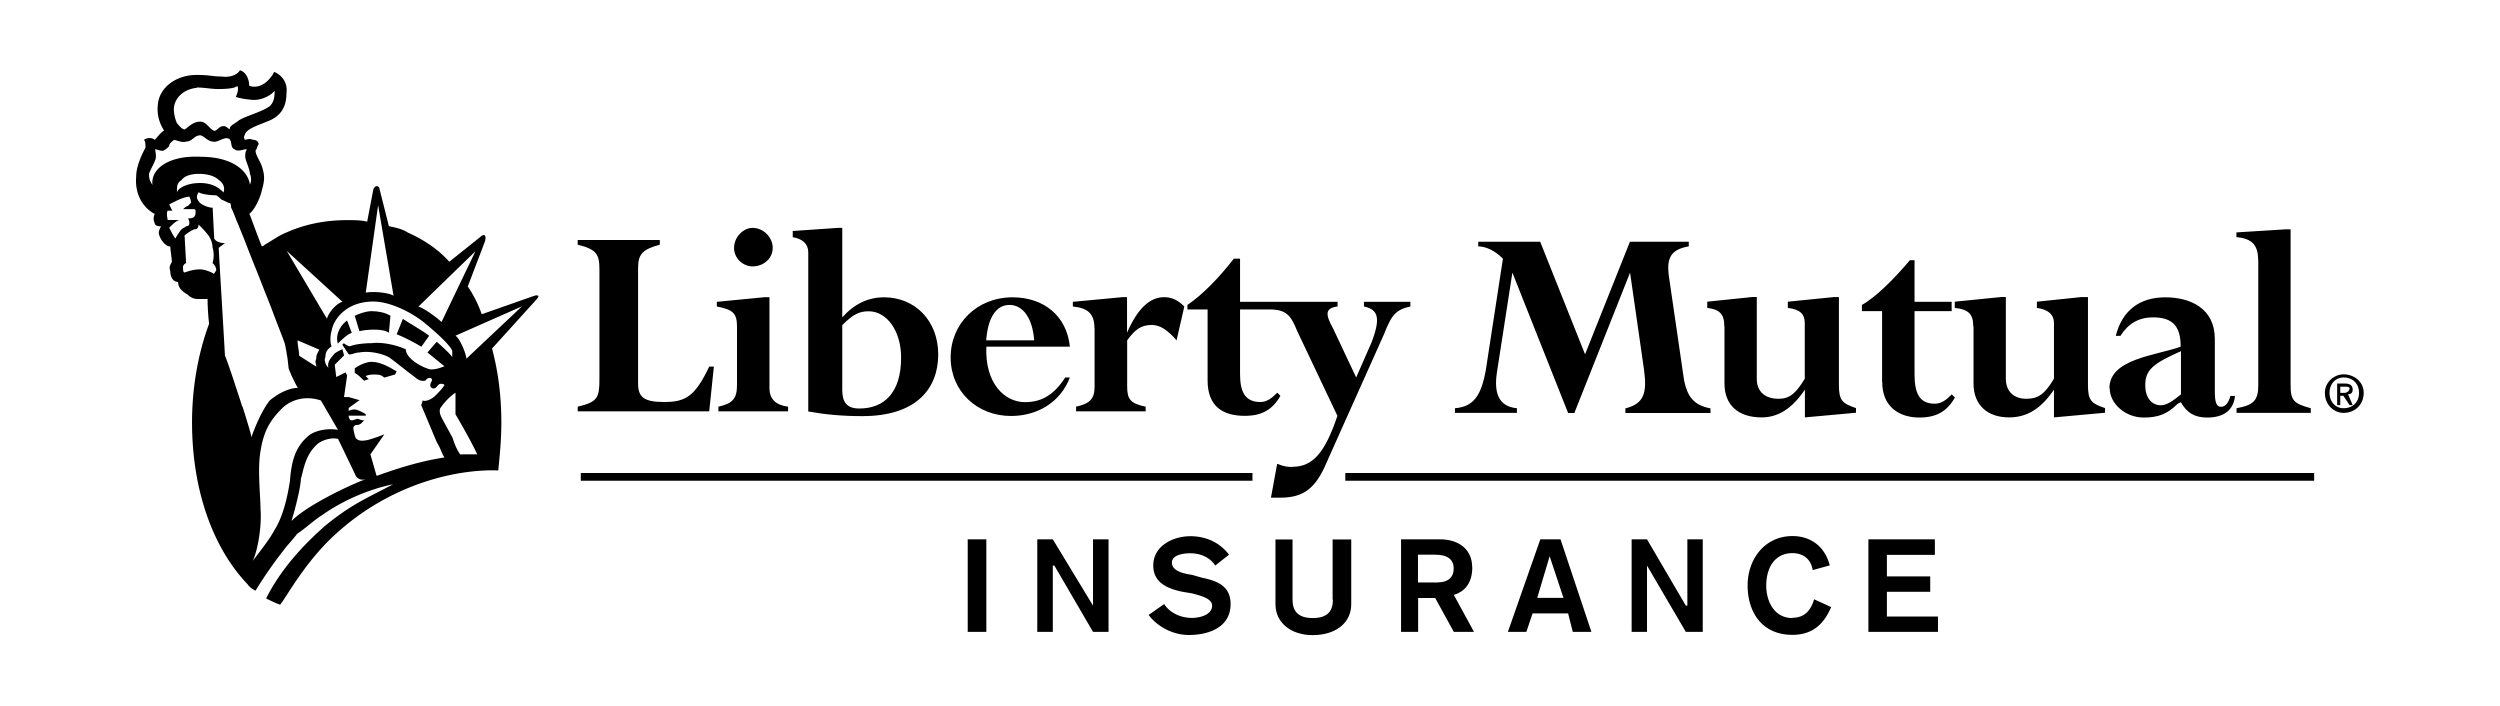 <svg xmlns="http://www.w3.org/2000/svg" width="177.17" height="50" viewBox="0 0 177.17 50"><path d="M139.86 23.14v4.04c0 1.53.99 2.4 2.52 2.4 1.31 0 2.3-.66 3.18-1.97v1.97l3.62-.33v-.33c-.99-.33-1.21-.55-1.21-1.64v-6.23h-.44l-3.18.33v.44c.77.11 1.21.44 1.21 1.09v3.93c-.66 1.09-1.1 1.42-1.98 1.42-.77 0-1.43-.44-1.43-1.42v-5.79h-.33l-3.29.33v.44c.98.11 1.31.44 1.31 1.31Zm-6.47 3.94c0 1.75 1.21 2.51 2.63 2.51 1.21 0 1.97-.44 2.52-1.42l-.22-.22c-.44.44-.77.66-1.21.66-1.1 0-1.43-.77-1.43-2.08v-4.48h2.63v-.66h-2.63v-2.95h-.33c-1.1 1.31-2.41 2.62-3.4 3.17v.44h1.43v5.03Zm16.12.43c0 1.09 1.1 2.08 2.41 2.08.99 0 1.65-.22 2.41-.98l.22-.11c.44.77.99 1.09 1.87 1.09 1.21 0 1.87-.55 1.97-1.53h-.33c-.11.44-.33.77-.66.77s-.44-.33-.44-1.09v-3.72c0-2.18-1.75-2.95-3.51-2.95-1.87 0-3.07.98-3.51 2.73h.33c.55-.87 1.31-1.31 2.3-1.31 1.43 0 1.97.65 1.97 2.08-1.86.65-5.05.87-5.05 2.95Zm5.05-2.62v3.06c-.55.44-.98.77-1.43.77-.66 0-1.1-.55-1.1-1.42 0-1.09.55-1.53 2.52-2.41Zm5.48-6.45v8.85c0 1.09-.33 1.42-1.54 1.64v.33h5.26v-.33c-1.21-.33-1.43-.55-1.43-1.64V16.25H162l-3.51.22v.33c1.1.11 1.54.55 1.54 1.64Zm-52.53 10.49c-1.31-.11-1.64-1.09-1.43-2.51l1.1-7.1 3.95 9.95h.44l3.95-9.95.99 6.89c.22 1.64 0 2.4-1.32 2.73v.33h6.03v-.33c-1.21-.22-1.64-.87-1.87-1.97l-1.1-7.54c-.11-1.09.11-1.75 1.43-1.97v-.33h-4.17l-3.18 7.98-3.18-7.98h-4.39v.33c.55 0 1.21.32 1.75.87l-1.21 7.87c-.33 1.86-.88 2.62-2.19 2.73v.33h4.39v-.33Zm14.7-5.79v4.04c0 1.53.98 2.4 2.63 2.4 1.21 0 2.19-.66 3.07-1.97v1.97l3.62-.33v-.33c-.98-.33-1.21-.55-1.21-1.64v-6.23h-.33l-3.29.33v.44c.88.11 1.2.44 1.2 1.09v3.93c-.66 1.09-1.1 1.42-1.86 1.42-.88 0-1.54-.44-1.54-1.42v-5.79h-.33l-3.18.33v.44c.88.11 1.21.44 1.21 1.31ZM57.28 17.9v11.26c1.21.22 2.41.33 3.84.33 3.84 0 5.37-1.97 5.37-4.37s-1.65-4.05-3.84-4.05c-1.1 0-2.08.44-2.96 1.42v-6.34h-.33l-3.18.22v.44c.66.11 1.1.44 1.1 1.09m2.41 5.14c.77-.77 1.21-.98 1.87-.98 1.31 0 2.3 1.42 2.3 3.28 0 2.51-1.21 3.61-2.96 3.61-.88 0-1.21-.44-1.21-1.31v-4.59Zm31.92 10.05c-.33 0-.55 0-1.1-.22l-.44 2.4h.66c1.64 0 2.52-.66 3.29-2.51l4.06-9.07c.55-1.42.88-1.75 1.87-1.97v-.33h-3.29v.33c.99.22 1.21.77.55 2.52l-1.1 2.51-1.65-3.5c-.55-.98-.55-1.42.33-1.53v-.33h-6.91v-3.06h-.44c-1.1 1.42-2.3 2.62-3.29 3.28v.32h1.43v5.03c0 1.86 1.1 2.51 2.64 2.51 1.2 0 1.97-.44 2.52-1.42l-.22-.22c-.44.44-.77.66-1.21.66-1.1 0-1.43-.77-1.43-1.97v-4.59h2.08c1.21 0 1.53.44 1.97 1.53l2.85 6.01c-.88 2.62-1.75 3.61-3.18 3.61Zm-39.38-9.95v4.15c0 .98-.33 1.31-1.32 1.53v.33h4.94v-.33c-.88-.11-1.32-.55-1.32-1.31v-6.45h-.33l-3.4.33v.33c1.1.22 1.43.44 1.43 1.42m-1.64 2.84h-.33c-.99 2.08-1.65 2.51-3.18 2.51-1.43 0-1.86-.33-1.86-1.31v-8.2c0-.98.33-1.31 1.54-1.64v-.33h-5.82v.33c1.32.33 1.54.66 1.54 1.75v7.76c0 1.31-.11 1.64-1.54 1.97v.33h9.32zm21.06 3.5c1.87 0 3.51-.98 4.17-2.73h-.33c-.77 1.2-1.64 1.75-2.85 1.75-1.43 0-2.85-1.31-2.74-3.93h5.92c-.22-2.19-1.86-3.5-4.06-3.5-2.52 0-4.39 1.86-4.39 4.26s1.87 4.15 4.28 4.15m-.11-7.87c.98 0 1.64.98 1.75 2.51h-3.4c.11-1.53.66-2.51 1.65-2.51m6.03 1.64v4.15c0 .87-.33 1.2-1.31 1.42v.33h4.93v-.33c-1.1-.22-1.31-.55-1.31-1.42v-3.28c.55-.76.98-1.09 1.75-1.09.55 0 1.1.33 1.75 1.09l.55-2.4c-.44-.44-.88-.66-1.43-.66-.99 0-1.87.77-2.63 2.52v-2.52h-.33l-3.51.33v.33c1.1.11 1.53.55 1.53 1.53Zm-24.24-4.37c.77 0 1.43-.55 1.43-1.31s-.66-1.42-1.43-1.42c-.66 0-1.31.66-1.31 1.42s.66 1.31 1.31 1.31m-27.2 6.78c-.55.11-.99.44-.99.44v.33c.22.11.44.33.66.55l.33-.11-.22-.22s.22-.11.55-.11.55 0 .77.22l.77-.22.11-.22c-.55-.33-1.32-.77-1.97-.66Zm-1.53-2.95c-.33.22-.88.87-.66 1.64.22-.22.66-.66.99-.76l-.33-.87Zm2.96.87.11-1.2c-.33-.22-.88-.33-1.32-.33s-.99.22-1.21.33l.33 1.09c.44-.11 1.64-.22 2.08.11Zm2.85.22c-.22-.22-1.54-.98-1.86-1.2l-.44 1.09c.33.11 1.21.55 1.75.88z"/><path d="m37.87 20.96-3.73 1.31a8.5 8.5 0 0 0-.99-1.97l1.21-3.17s.11-.33 0-.44-.33.11-.33.11l-2.19 1.75c-.77-.87-1.75-1.53-2.96-2.08-.33-.22-.77-.33-1.32-.44l-.66-2.62s0-.22-.22-.22c-.11 0-.22.22-.22.22l-.44 2.3c-.44-.11-.88-.11-1.43-.11-1.64 0-3.07.33-4.28.87-.55.22-.99.55-1.54.87 0 0-.11.11-.22.11-.44-1.1-.77-2.08-.88-2.3.33-.22.77-1.09.88-1.64.22-.76.22-1.09 0-1.75-.11-.33-.44-.77-.44-1.09.11-.11.11-.33.22-.44 0-.22-.22-.33-.44-.33-.22-.11-.33 0-.55 0 0-.11-.11-.11 0-.33.11-.44.88-.66 1.64-.98.88-.33 1.32-.98 1.32-1.97.11-.76-.33-1.31-.88-1.53-.11.33-.55.77-.77.87-.33.22-.77.22-.99.11 0-.44-.22-.98-.66-1.09-.11.22-.55.55-1.32.44-.66 0-.77-.11-1.75-.11-1.43 0-2.63.87-2.74 2.08-.11.87.22 1.53.44 1.86-.22.11-.55.55-.66.66-.11-.11-.44-.22-.77 0 .11.11.11.33.11.55-.11.22-.66 1.2-.66 2.08-.11 1.42.66 2.29 1.32 2.62q-.165.33 0 .66c0 .11.11.22.44.22-.11.22-.22.44-.11.66.11.33.44.77.77.77 0 .22.11.87.11 1.09-.11.22-.22.33-.11.66 0 .44.22.76.55.76 0 .22.11.44.22.55s.22.22.44.33c.22.22.44.33.77.33h.66s0 .87.11 1.75c-.77 2.08-1.21 4.48-1.21 7 0 4.7 1.43 8.85 3.95 11.48 0 0 .11.22.55.44 0 0 .77-1.31 1.97-2.84.33-.44.66-.77.99-1.2.66-.44 1.21-.98 1.75-1.31 1.54-1.09 3.4-1.86 5.04-2.19-1.86.98-2.96 1.42-4.83 2.95-1.1.98-2.96 2.73-4.17 5.14.22.11.66.33.99.44.33-.33 1.64-2.84 3.73-4.81 4.17-3.93 9.1-4.81 11.73-4.7.11-1.09.22-2.19.22-3.39q0-2.79-.66-5.25l3.07-3.39s.22-.22.22-.33c-.11-.11-.33 0-.33 0Zm-4.17-3.17-2.41 5.03c-.22-.22-1.21-.98-1.64-1.09l4.06-3.94Zm-6.91-3.28 1.1 6.45c-.33-.22-1.43-.33-1.97-.22l.88-6.23Zm-2.52 6.88c-.44.11-.99.77-1.1 1.2l-2.85-4.81zm-1.86 4.59-1.21-.77c0-.33-.11-.76-.11-.98v-.11l1.54.66c-.11.22-.22.33-.22.66-.11.22 0 .33 0 .54M13.96 6.2c.44 0 1.1.11 1.43.11s1.21 0 1.43-.22c.11.22 0 .55-.11.77.22.11.99.22 1.32.22.55 0 1.21-.33 1.43-.66 0 .33 0 .76-.33 1.09-.55.44-1.97.77-2.3 1.1-.33.22-.55.32-.55.55-.22-.11-.22-.22-.44-.22-.33 0-.44.33-.66.33-.33-.11-.55-.65-.99-.65-.55 0-.88.44-1.1.55-.22 0-.44-.33-.55-.44-.11-.22-.22-.66-.22-.98 0-.66.55-1.42 1.65-1.53Zm-3.18 6.88c-.11-.22-.22-.32-.22-.76.11-.33.33-.66.44-.98.11-.22 0-.65 0-.76.11 0 .33.11.55.11.22-.11.33-.22.44-.33 0-.22.22-.33.33-.44.22 0 .55.22.88.11.44 0 .55-.44.99-.44.22 0 .55.44.88.44.33.11.77-.33 1.1-.22s.11.65.44.76c.22.22.66 0 .88 0-.11.22-.11.33-.11.55s.33.87.33 1.2c.11.22.11.55 0 .76-.11-.87-1.1-1.97-3.51-1.97-2.08-.11-3.51.76-3.4 1.97Zm5.05.55c-.22-.22-.66-.66-1.65-.66-.88 0-1.54.33-1.64.66 0-.44 0-.66.33-.87.22-.33.77-.44 1.21-.44.77 0 1.21.22 1.43.44.33.22.44.55.33.87Zm-2.96 2.62c-.11.11-.33.44-.44.65-.11-.11-.33-.55-.44-.76.22-.22.55-.55.77-.55h-.88c0-.11-.11-.44 0-.66h.33l-.22-.44c.22-.11.99-.55 1.43-.55.11.22.11.33.11.44l-.22.22c-.11 0-.33.22-.33.22h.66c.11 0 .22 0 .22.11 0 .22 0 .33-.11.44s-.33.11-.44.11q.11.11.11.33t-.22.22c-.11.11-.22.11-.33.22m2.3 3.17c-.11-.11-.66-.33-.99-.33-.44 0-.77.11-1.1.22-.11 0-.11-.22-.11-.44.11-.22.22-.22.22-.22l-.11-1.97s.55-.44.77-.44c.11 0 .22-.11.22-.33.22.22.55.55.77.87.11.22.22.44.22.76.11.33.11.77 0 1.1.11.11.22.22.22.32.11.22 0 .22-.11.44Zm1.99 9.38c-.03-.08-.05-.17-.08-.26-.11-.35-.23-.7-.34-1.04-.03-.09-.06-.17-.08-.25-.36-1.09-.68-2-.72-2.04 0-.22-.44-7.43-.44-7.65l.44-.33a1.2 1.2 0 0 1-.56-.13.5.5 0 0 1-.2-.2l-.11-2.18c-.33 0-.77-.22-.88-.33-.16-.16-.27-.33-.22-.54.02-.07.05-.14.11-.23.04.04.16.08.31.12.26.06.62.1.89.1.11 0 .33.22.44.33.11 0 .44.22.55.22s.11.33.11.33.04.07.09.18c.06.13.14.34.24.59.03.09.07.18.11.27q.15.36.33.81c.05.12.1.24.15.37.04.11.09.22.13.33.01.04.03.08.04.11.22.56.46 1.18.71 1.79.04.09.07.19.11.28.03.07.06.15.09.22.11.29.23.59.34.87.08.22.17.43.25.63.05.14.11.27.16.41.03.07.05.13.08.2l.09.24c.04.11.08.21.12.32.02.06.05.12.07.18.13.35.25.65.35.91.05.13.09.24.13.34.1.26.16.42.16.44.03.03.08.22.12.46.04.19.07.42.11.63.02.11.03.21.04.31.03.24.05.42.05.46s.08.24.18.47c.03.08.07.16.11.24l.06.12c.13.28.27.54.31.59-.41 0-.95.18-1.47.51-.17.11-.34.23-.51.37-.27.33-.55.82-.78 1.31s-.42.98-.53 1.31c0-.13-.29-1.1-.64-2.2Zm2.29 8.76c-.33.66-1.21 1.75-1.54 2.19.33-.66.66-2.4.55-3.72 0-.87-.22-2.84 0-4.04.22-1.42.66-2.19 1.54-3.06.44-.44 1.43-.98 2.74-.55l1.21 2.08c-.66-.11-1.43 0-1.97.33-.99.77-1.32 1.75-1.43 3.28-.22 1.42-.55 2.62-1.1 3.5Zm1.21-.66c.22-.66.66-2.4.66-2.95.22-.77.33-1.75 1.21-2.51.44-.33 1.1-.44 1.43-.33l1.21 2.51c.11.33.44.44.77.33-1.21.44-4.17 1.86-5.26 2.95Zm6.03-3.17-.44-1.53.99-1.42s-1.1.44-1.43.44c0 0-.55.11-.66-.33 0 0-.11-.44-.11-.55s.11-.22.22-.22c.22 0 .33-.11.33-.11l.22-.22c-.22 0-.44-.11-.44-.11-.11 0-.33.11-.44.11s-.22-.11-.22-.33h1.21v-.11s-.55-.33-.77-.33c-.33 0-.44.11-.44.11v-.22l.77-.55-.77-.22h-.33l.22-1.53-.11-.22-.66.33-.11-.87.66-.66-.11-.44c-.22.11-.55.22-.66.44-.22.22-.44.55-.33.88-.22-.22-.33-.55-.22-.76 0-.33.11-.55.44-.76-.11-.22-.11-.77 0-1.1.11-.76.99-2.08 2.96-2.08 1.1 0 2.52.66 3.51 1.42 1.21.98 1.97 1.75 2.08 2.08v.44c-.11-.22-1.1-1.09-1.1-1.09l-.66.76 1.21.98c-.33.11-.55.22-.99.22-.55-.11-1.75-.76-1.75-1.42-.44-.22-1.54-.55-2.41-.44-.66 0-1.32.11-1.54.22-.11 0-.33-.11-.44-.22l-.11.11.44.66c.11.11.44-.11.77-.11.55-.11 1.43 0 2.08.33.33.22 1.54 1.2 1.86 1.42.22.22.55.33.77.22.11-.22.44-.22.44 0-.11.22-.22.44 0 .55s.33-.11.44-.22.33-.11.44 0c-.11.22-.44.55-.66.77s-.66.44-.88.33l-.11.33 1.1 2.62c.33.55.33.77.55 1.09-2.19.33-4.17 1.09-4.83 1.31Zm5.92-1.53c-.22-.33-.33-.55-.55-1.2 0 0-.66-1.2-.77-1.42s-.22-.55 0-.77c.22-.33.66-.77.99-.98v1.53s1.1 1.86 1.54 2.84zm.44-6.77c0-.33-.44-1.42-.77-1.64l4.71-2.08-3.95 3.72Zm52.2 15.53-.77-.22c-.77-.11-1.43-.33-1.43-.87 0-.44.55-.66 1.31-.66s1.43.33 1.76.87l.98-.77c-.66-.87-1.64-1.31-2.74-1.31-1.2 0-2.63.66-2.63 2.08 0 1.2.99 1.64 2.08 1.86l.66.11c.88.22 1.43.44 1.43.87 0 .66-.88.87-1.43.87-.77 0-1.54-.33-1.97-.98l-1.1.77c.66.87 1.76 1.42 2.85 1.42 1.43 0 2.96-.55 2.96-2.19 0-1.31-.99-1.64-1.97-1.86Zm10.09-7.44H164v.55H95.34zm-26.76 4.7h1.32v6.56h-1.32zm58.45 5.58c-1.31 0-1.86-1.2-1.86-2.3 0-1.2.55-2.3 1.86-2.3.77 0 1.32.44 1.43 1.2l1.21-.33c-.33-1.31-1.32-2.08-2.64-2.08-1.97 0-3.18 1.64-3.18 3.5s.99 3.5 3.18 3.5c1.32 0 2.19-.66 2.74-1.97l-1.21-.55c-.22.77-.66 1.31-1.54 1.31Zm39.05-17.27c-.66 0-1.32.55-1.32 1.31 0 .87.66 1.42 1.32 1.42.77 0 1.43-.55 1.43-1.42 0-.77-.66-1.31-1.43-1.31m0 2.4c-.55 0-.99-.44-.99-1.09s.44-1.09.99-1.09c.66 0 1.1.44 1.1 1.09s-.44 1.09-1.1 1.09"/><path d="M166.73 27.62c0-.33-.22-.44-.55-.44h-.55v1.53h.22v-.66h.22l.44.66h.22l-.33-.77q.33 0 .33-.33Zm-.55.22h-.33v-.44h.33c.11 0 .33 0 .33.11 0 .22-.22.33-.33.33m-46.6 15.08h-.11l-2.75-4.7h-1.09v6.56h1.09v-4.7l2.75 4.7h1.2v-6.56h-1.09zm14.14-.98h3.07v-1.09h-3.07v-1.53h3.4v-1.1h-4.71v6.56h4.93v-1.09h-3.62zm-56.26.98-2.85-4.7h-1.1v6.56h1.1v-4.7h.11l2.74 4.7h1.1v-6.56h-1.1zm31.7-4.7-2.3 6.56h1.31l.44-1.31h2.52l.33 1.31h1.32l-2.19-6.56zm-.22 4.15.88-2.95.98 2.95zm-67.78-8.85h47.6v.55h-47.6zm63.17 6.67c0-1.2-.88-1.97-2.3-1.97h-2.74v6.56h1.21v-2.4h1.21l1.32 2.4h1.43l-1.43-2.62c.33-.11 1.31-.44 1.31-1.97Zm-2.41 1.09h-1.43v-1.97h1.21c.88 0 1.32.33 1.32.98s-.44.98-1.1.98Zm-7.46 1.21c0 .77-.33 1.31-1.43 1.31s-1.43-.55-1.43-1.31v-4.26h-1.21v4.59c0 1.31 1.1 2.19 2.63 2.19 1.65 0 2.74-.87 2.74-2.19v-4.59h-1.32v4.26Z"/></svg>